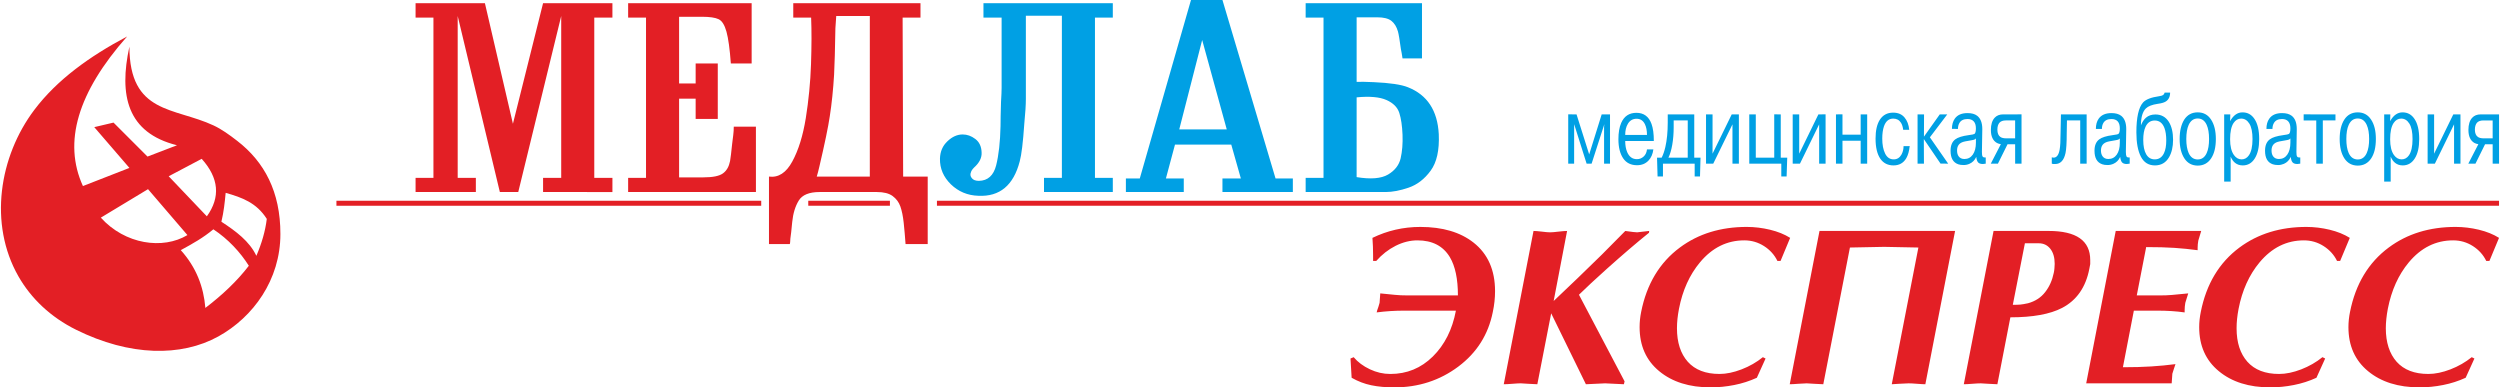 <?xml version="1.0" encoding="UTF-8"?> <svg xmlns="http://www.w3.org/2000/svg" xmlns:xlink="http://www.w3.org/1999/xlink" xml:space="preserve" width="1523px" height="236px" version="1.1" style="shape-rendering:geometricPrecision; text-rendering:geometricPrecision; image-rendering:optimizeQuality; fill-rule:evenodd; clip-rule:evenodd" viewBox="0 0 1523 236.18"> <defs> <style type="text/css"> .fil0 {fill:#E31F25} .fil1 {fill:#00A0E4} </style> </defs> <g id="Layer_x0020_1">  <g id="_105553336583008"> <path class="fil0" d="M76.92 22.23c-23.07,12.2 -42.83,26.53 -56.55,44.72 -21.51,28.5 -27.93,69.55 -9.76,101.45 7.77,13.62 19.65,24.93 35.22,32.65 32.7,16.21 64.06,16.59 86.74,4.05 21.25,-11.77 37.8,-34.54 37.8,-62.4 0.04,-25.85 -9.8,-44.07 -26.37,-56.85 -4.79,-3.71 -9.46,-7.08 -14.41,-9.39 -23.9,-11.16 -51.15,-6.79 -51.28,-48.02 -6.46,29.73 -1.39,52.52 29.02,60.12 -5.99,2.29 -11.99,4.61 -17.98,6.9 -6.91,-6.9 -13.8,-13.8 -20.72,-20.72 -3.91,0.91 -7.83,1.82 -11.74,2.77 7.14,8.27 14.27,16.56 21.43,24.86 -9.45,3.7 -18.91,7.37 -28.34,11.06 -12.2,-26.73 -3.23,-57.12 26.94,-91.2zm12.74 93.1l-28.77 17.36c14.8,16.38 37.85,19.61 52.79,10.63l-24.02 -27.99zm35.87 16.56l-23.27 -24.43 20.12 -10.63c10.5,11.68 11.56,23.37 3.15,35.06zm11.47 -14.33c-0.57,6.08 -1.16,11.54 -2.6,17.62 8.85,5.78 17.12,11.91 21.32,20.79 3.21,-7.49 5.45,-15.01 6.35,-22.52 -6.24,-9.83 -14.98,-13.01 -25.07,-15.89zm-7.5 22.24c-6.24,5.2 -12.49,8.68 -19.87,12.7 9.49,10.53 13.94,22.42 14.99,35.23 10.26,-7.83 19.29,-16.3 26.5,-25.7 -5.21,-8.29 -12.57,-16.23 -21.62,-22.23z"></path> <path class="fil1" d="M826.5 107.98c8.57,1.41 14.94,0.89 19.12,-1.54 4.17,-2.45 6.74,-5.77 7.72,-9.92 0.96,-4.19 1.35,-8.99 1.15,-14.39 -0.23,-5.43 -0.87,-9.86 -1.96,-13.27 -1.09,-3.41 -3.68,-6.04 -7.82,-7.88 -4.11,-1.84 -10.18,-2.4 -18.2,-1.63l-0.01 48.63zm39.85 -72.37l-11.86 0c-0.12,-0.98 -0.28,-2.04 -0.51,-3.17 -0.2,-1.15 -0.36,-1.99 -0.48,-2.52 -0.76,-5.53 -1.34,-9.11 -1.8,-10.74 -0.85,-2.93 -2.2,-5.09 -4.06,-6.51 -1.82,-1.4 -4.66,-2.11 -8.45,-2.11l-12.68 0 0 39.35c2.38,-0.09 5.87,-0.04 10.4,0.18 9.87,0.44 16.82,1.47 20.82,3.08 11.82,4.66 18.1,14.19 18.86,28.62 0.43,9.77 -1.22,17.2 -4.96,22.28 -3.73,5.1 -8.21,8.55 -13.41,10.33 -5.2,1.78 -9.86,2.67 -13.98,2.67l-48.81 0 0 -8.62 10.89 0 0 -97.73 -10.89 0 0 -8.77 70.93 0 -0.01 33.66zm-134.01 -11.22l-13.97 54.48 28.95 0 -14.98 -54.48zm17.73 63.75l-34.3 0 -5.54 20.66 10.89 0 0 8.27 -35.29 0 0 -8.27 8.47 0.01 31.22 -108.81 19.18 0 32.37 108.8 10.55 0 0 8.27 -42.92 0 0 -8.27 11.22 0 -5.85 -20.66zm-103.26 -78.55l-21.96 -0.01 0 50.75c0,3.46 -0.31,8.55 -0.97,15.29 -0.76,11.17 -1.68,18.75 -2.77,22.75 -3.8,14.64 -12.2,21.63 -25.21,20.99 -6.61,-0.2 -12.18,-2.56 -16.76,-6.99 -4.54,-4.45 -6.77,-9.65 -6.66,-15.63 0.11,-4.33 1.63,-7.88 4.57,-10.63 2.92,-2.78 6,-4.14 9.27,-4.14 2.71,-0.01 5.28,0.91 7.71,2.75 2.44,1.85 3.71,4.56 3.84,8.13 0.21,3.27 -1.31,6.34 -4.56,9.26 -1.09,1.09 -1.75,2.06 -1.95,2.94 -0.54,1.19 -0.38,2.36 0.49,3.49 0.84,1.15 2.33,1.72 4.37,1.72 5.44,-0.11 8.92,-3.25 10.52,-9.44 1.55,-6.18 2.46,-14.15 2.67,-23.91 0,-3.36 0.1,-8.28 0.3,-14.8 0.25,-3.91 0.36,-6.77 0.36,-8.61l0 -42.78 -11.07 0 0 -8.77 78.86 0 0 8.77 -10.88 0 0 97.73 10.88 0 0 8.62 -41.95 0 0 -8.62 10.9 0 0 -98.86z"></path> <path class="fil0" d="M529.72 9.76l-20.48 -0.01c-0.34,4.77 -0.51,7.27 -0.51,7.49 -0.2,12.68 -0.48,22.1 -0.79,28.28 -0.55,9.12 -1.42,17.57 -2.63,25.37 -0.96,6.53 -3.08,16.7 -6.33,30.58 -0.54,2.38 -1.08,4.44 -1.61,6.18l32.34 0 0.01 -97.89zm35.29 97.89l0 41.14 -13.5 0c-0.34,-4.66 -0.71,-8.98 -1.14,-13.02 -0.43,-4 -1.11,-7.29 -2.03,-9.91 -0.92,-2.59 -2.51,-4.71 -4.72,-6.35 -2.22,-1.63 -5.44,-2.44 -9.68,-2.44l-34.79 0c-6.4,0 -10.66,1.75 -12.77,5.22 -2.12,3.47 -3.45,7.81 -3.97,13.01 -0.45,4.87 -0.83,8.29 -1.14,10.23 0,0.55 -0.05,1.16 -0.1,1.79 -0.04,0.66 -0.12,1.15 -0.23,1.47l-12.7 0 0 -41.13c5.76,0.75 10.49,-2.32 14.22,-9.21 3.76,-6.88 6.49,-15.7 8.24,-26.49 1.72,-10.8 2.79,-21.72 3.17,-32.77 0.37,-11.07 0.4,-20.56 0.07,-28.47l-10.89 0.01 0 -8.78 77.56 -0.01 0 8.78 -10.89 0 0.32 96.93 14.97 0zm-107.34 -68.96l-12.68 0.01c-0.65,-8.88 -1.55,-15.36 -2.68,-19.43 -1.15,-4.09 -2.72,-6.6 -4.8,-7.57 -2.06,-0.98 -5.41,-1.46 -10.07,-1.47l-14 0 0 40.66 10.09 0 0 -12.19 13.49 0 0 33.82 -13.49 0 0 -12.36 -10.09 0 0 47.98 14.81 0c5.74,0 9.73,-0.81 11.94,-2.44 2.24,-1.63 3.65,-4.12 4.32,-7.49 0.31,-1.72 0.75,-5.31 1.3,-10.72 0.21,-1.74 0.43,-3.46 0.64,-5.13 0.22,-1.67 0.32,-3.37 0.32,-5.12l13.5 -0.01 0.01 39.84 -77.91 0 0 -8.62 10.9 0 0 -97.73 -10.9 0 0 -8.78 75.3 0 0 36.75zm-145.54 36.77l18.38 -73.52 42.28 0 0 8.78 -11.06 0.01 0 97.72 11.07 0 -0.01 8.63 -42.28 -0.01 0 -8.62 11.06 0 0 -98.69 -26.19 107.31 -11.22 0 -25.7 -107.31 0 98.69 11.07 0 0 8.62 -36.75 0 0 -8.62 10.89 0 0 -97.73 -10.89 0.01 0 -8.79 42.27 0 17.08 73.52z"></path> <path class="fil0" d="M887.03 189.39l-31.39 0c-5.72,0 -11.35,0.34 -16.92,1.08 0.11,-0.64 0.47,-1.81 1.11,-3.54 0.26,-0.83 0.49,-1.59 0.68,-2.33l0.41 -5.73c3.63,0.36 6.58,0.66 8.87,0.88 2.26,0.25 4.81,0.35 7.63,0.35l30.84 0c0,-10.08 -1.65,-17.86 -4.92,-23.33 -4.1,-6.82 -10.68,-10.23 -19.78,-10.23 -4.46,0 -8.9,1.12 -13.31,3.34 -4.41,2.23 -8.32,5.3 -11.78,9.2l-1.92 0 -0.01 -3.54c0.01,-3.44 -0.13,-6.94 -0.39,-10.52 9.09,-4.42 18.81,-6.67 29.18,-6.67 13.56,0 24.37,3.19 32.47,9.56 8.74,6.89 13.09,16.78 13.1,29.59 0,4.18 -0.45,8.43 -1.37,12.69 -2.72,13.74 -9.73,24.84 -21.01,33.29 -11.28,8.45 -24.32,12.69 -39.15,12.7 -5.08,-0.01 -9.73,-0.43 -13.91,-1.3 -4.18,-0.86 -8.19,-2.4 -12,-4.58l-0.69 -11.73 1.93 -0.81c2.52,2.98 5.82,5.46 9.88,7.37 4.04,1.91 8.2,2.86 12.47,2.86 10.1,0 18.73,-3.55 25.93,-10.66 7.18,-7.08 11.87,-16.39 14.05,-27.94zm29.18 44.87l18.14 -93.46c1.18,0.01 2.89,0.16 5.06,0.41 2.17,0.28 3.87,0.43 5.04,0.43 1.19,0 2.91,-0.15 5.19,-0.43 2.28,-0.26 4.01,-0.41 5.18,-0.4l-8.19 42.7c4.93,-4.64 9.82,-9.33 14.74,-14.04 6.09,-5.93 10.96,-10.66 14.59,-14.19 2.91,-2.92 7.69,-7.74 14.34,-14.47 1.99,0.28 3.56,0.49 4.69,0.62 1.14,0.13 1.98,0.21 2.54,0.21 2.43,-0.28 4.89,-0.55 7.35,-0.84l-0.13 1.11c-7.46,6 -16,13.32 -25.65,21.95 -7,6.28 -12.69,11.56 -17.04,15.83l27.81 52.8 -0.4 1.77 -11.46 -0.55 -11.72 0.55 -21.17 -43.24 -8.44 43.24c-1.09,0 -2.99,-0.09 -5.68,-0.28 -2.66,-0.19 -4.13,-0.27 -4.42,-0.28 -1.09,0.01 -2.77,0.09 -5.05,0.28 -2.25,0.19 -4.04,0.28 -5.32,0.28zm157.98 -16.5l1.63 0.82 -5.31 11.73c-4.37,1.98 -8.95,3.48 -13.78,4.42 -4.83,0.96 -9.6,1.44 -14.34,1.44 -13,0 -23.48,-3.3 -31.43,-9.89 -7.96,-6.58 -11.93,-15.53 -11.93,-26.81 0,-3.09 0.31,-6.19 0.94,-9.28 3.37,-17 11.23,-30.09 23.61,-39.28 11.27,-8.38 24.87,-12.56 40.79,-12.56 4.73,0 9.46,0.58 14.17,1.71 4.74,1.15 8.84,2.79 12.27,4.96l-5.85 14.06 -1.92 0c-1.81,-3.71 -4.54,-6.74 -8.16,-9.05 -3.65,-2.32 -7.66,-3.49 -12.01,-3.49 -10.55,0 -19.56,4.45 -27.02,13.38 -6.37,7.63 -10.64,17.09 -12.82,28.36 -0.83,4.29 -1.23,8.23 -1.23,11.87 0,8.64 2.21,15.45 6.61,20.42 4.43,4.93 10.85,7.42 19.32,7.42 4.17,0 8.67,-0.95 13.49,-2.8 4.83,-1.86 9.15,-4.35 12.97,-7.43zm16.37 16.5l18.15 -93.46c8.17,0 15.74,0.01 22.64,0l18.69 0 3 0 3.41 0.01 3.4 -0.01 3.27 0 3.02 0 2.85 0 2.6 0 2.32 0 2.04 0 1.91 0 1.64 0 5.05 0c1.7,0 3.48,0.01 5.31,0.01l1.5 -0.01 -18.13 93.46c-1.09,0 -2.78,-0.09 -5.06,-0.28 -2.27,-0.19 -3.99,-0.27 -5.18,-0.27 -1.09,0 -3,0.08 -5.72,0.27 -2.75,0.18 -4.23,0.28 -4.51,0.28l16.23 -83.35 -20.87 -0.41 -20.87 0.41 -16.24 83.35c-1.08,0 -2.98,-0.09 -5.65,-0.28 -2.69,-0.19 -4.17,-0.27 -4.44,-0.27 -1.17,0 -2.91,0.09 -5.17,0.27 -2.29,0.19 -4,0.28 -5.19,0.28zm134.51 -40.8l-7.92 40.8c-1.1,0 -2.98,-0.09 -5.66,-0.28 -2.69,-0.19 -4.16,-0.27 -4.43,-0.27 -1.19,0 -2.91,0.08 -5.19,0.27 -2.26,0.19 -4,0.28 -5.19,0.28l18.14 -93.45 33.58 -0.01c16.9,0 25.36,5.91 25.36,17.74 0,0.83 0,1.64 0,2.47 -0.26,1.28 -0.45,2.23 -0.54,2.85 -2.17,11.29 -7.75,19.25 -16.64,23.88 -7.36,3.82 -17.88,5.72 -31.51,5.72zm8.86 -45.14l-7.37 37.51c2.01,0 3.54,-0.03 4.56,-0.14 1.05,-0.09 2.63,-0.35 4.71,-0.81 4.38,-1.19 7.86,-3.46 10.43,-6.76 2.61,-3.32 4.35,-7.25 5.28,-11.8 0.17,-0.72 0.31,-1.62 0.39,-2.66 0.1,-1.04 0.16,-1.97 0.16,-2.79 0,-3.91 -0.9,-6.98 -2.68,-9.21 -1.76,-2.21 -4.11,-3.34 -7.03,-3.34l-8.45 0zm55.37 -7.52l52.12 0 -1.77 5.89c-0.27,1.53 -0.41,2.98 -0.41,4.35l0 1.5c-4.63,-0.62 -9.36,-1.1 -14.19,-1.43 -4.81,-0.32 -10.53,-0.47 -17.18,-0.47l-5.74 29.46 14.33 0c2.47,0 4.81,-0.08 7.09,-0.28 2.28,-0.17 5.6,-0.48 9.96,-0.95 -0.63,1.9 -1.23,3.82 -1.78,5.73 -0.26,1.55 -0.41,3 -0.41,4.36l0 1.51c-5.26,-0.75 -10.81,-1.08 -16.64,-1.08l-14.33 0 -6.67 34.5c6.45,0 12.21,-0.16 17.26,-0.48 5.05,-0.31 9.98,-0.8 14.79,-1.42 -0.46,1.26 -0.76,2.22 -0.96,2.85 -0.54,1.54 -0.86,2.56 -0.95,3.01l-0.4 5.85 -52.12 0.01 18 -92.91zm126.05 76.95l1.64 0.82 -5.32 11.74c-4.34,1.98 -8.96,3.48 -13.77,4.42 -4.83,0.96 -9.6,1.44 -14.33,1.44 -13.01,0 -23.48,-3.3 -31.42,-9.89 -7.99,-6.58 -11.96,-15.53 -11.96,-26.81 0,-3.09 0.33,-6.19 0.97,-9.28 3.36,-17 11.22,-30.09 23.58,-39.28 11.29,-8.37 24.89,-12.56 40.8,-12.56 4.74,0 9.46,0.58 14.19,1.71 4.74,1.15 8.81,2.79 12.28,4.96l-5.88 14.06 -1.9 0c-1.82,-3.72 -4.56,-6.74 -8.18,-9.05 -3.64,-2.32 -7.65,-3.49 -12.01,-3.49 -10.55,0 -19.54,4.45 -27.01,13.38 -6.36,7.63 -10.65,17.1 -12.83,28.37 -0.82,4.28 -1.22,8.22 -1.21,11.86 -0.01,8.64 2.19,15.45 6.6,20.41 4.42,4.94 10.86,7.43 19.31,7.43 4.18,0 8.69,-0.95 13.5,-2.8 4.81,-1.87 9.14,-4.35 12.95,-7.44zm91 0.01l1.63 0.82 -5.32 11.72c-4.37,2 -8.94,3.49 -13.77,4.43 -4.81,0.96 -9.59,1.44 -14.32,1.44 -13.01,0 -23.48,-3.3 -31.44,-9.89 -7.97,-6.58 -11.95,-15.53 -11.95,-26.81 0,-3.09 0.33,-6.19 0.96,-9.28 3.38,-17 11.23,-30.09 23.61,-39.28 11.26,-8.37 24.86,-12.56 40.78,-12.56 4.74,0 9.44,0.58 14.19,1.71 4.73,1.15 8.82,2.79 12.27,4.96l-5.85 14.06 -1.94 0c-1.8,-3.72 -4.53,-6.74 -8.16,-9.06 -3.64,-2.32 -7.64,-3.48 -12.01,-3.48 -10.55,0 -19.55,4.45 -27.02,13.38 -6.36,7.63 -10.62,17.1 -12.82,28.37 -0.81,4.28 -1.21,8.22 -1.22,11.86 0.01,8.64 2.22,15.45 6.6,20.41 4.42,4.94 10.86,7.43 19.32,7.43 4.19,0 8.68,-0.95 13.5,-2.8 4.81,-1.86 9.14,-4.35 12.96,-7.43z"></path> <path class="fil1" d="M966.72 99.77l-7.6 -24.07 0 1.55 -0.01 22.52 -3.6 0 0 -30.05 5.07 0.01 7.71 24.41 7.62 -24.41 5.08 0 0 30.04 -3.62 0 0 -22.52 0.17 -1.56 -7.77 24.08 -3.05 0zm36.81 -8.7l3.89 0c-0.37,2.88 -1.37,5.16 -3.03,6.88 -1.78,1.84 -4.07,2.78 -6.91,2.78 -3.74,0 -6.58,-1.41 -8.49,-4.23 -1.91,-2.83 -2.88,-6.72 -2.88,-11.61 0,-4.06 0.57,-7.36 1.68,-9.91 1.8,-4.14 4.89,-6.2 9.29,-6.2 4.52,0 7.58,2.27 9.22,6.8 0.93,2.57 1.4,6.02 1.4,10.39l-17.45 -0.01c0,2.62 0.4,4.89 1.21,6.79 1.24,2.87 3.2,4.29 5.93,4.29 1.56,0 2.92,-0.53 4.08,-1.59 1.17,-1.05 1.85,-2.51 2.06,-4.38zm-13.28 -8.79l13.28 0c0,-2.68 -0.44,-4.86 -1.26,-6.54 -1.07,-2.22 -2.78,-3.34 -5.07,-3.34 -2.33,0 -4.1,1.02 -5.32,3.08 -1.1,1.82 -1.63,4.08 -1.63,6.8zm19.4 13.83l2.83 0c0.91,-1.76 1.64,-3.92 2.24,-6.47 0.97,-4.22 1.45,-9.16 1.46,-14.83l0 -5.08 16.17 0 -0.01 26.38 3.83 0 -0.32 11.47 -3.25 0 0 -7.81 -19.33 0 -0.01 7.81 -3.28 0 -0.33 -11.47zm18.73 -22.69l-8.58 -0.01 0 4.18c0,3.83 -0.29,7.36 -0.85,10.59 -0.56,3.24 -1.33,5.88 -2.34,7.93l11.76 0 0.01 -22.69zm15.11 20.28l11.7 -23.97 4.36 0 0 30.04 -3.91 0 0 -23.97 -11.72 23.97 -4.4 0 0 -30.04 3.98 0 -0.01 23.97zm26.37 2.41l11.25 0 -0.01 -26.39 3.98 0.01 0 26.38 3.95 0 -0.38 11.48 -3.24 -0.01 0 -7.81 -19.52 0 -0.01 -30.04 3.98 0 0 26.38zm26.47 -2.41l11.7 -23.97 4.38 -0.01 0 30.05 -3.92 0 0 -23.97 -11.7 23.97 -4.43 0 0 -30.04 3.97 0 0 23.97zm26.38 -7.92l0 13.99 -3.97 0 0 -30.04 3.97 -0.01 0 12.39 11.09 0 0 -12.38 3.97 0 0 30.04 -3.97 0 0 -13.99 -11.09 0zm37.24 3.3l3.74 -0.01c-0.32,3.05 -0.99,5.5 -2.07,7.37 -1.7,2.92 -4.31,4.4 -7.81,4.4 -3.44,0 -6.1,-1.34 -7.98,-4.01 -1.96,-2.82 -2.95,-6.94 -2.95,-12.31 0,-4.94 0.85,-8.73 2.57,-11.46 1.87,-2.93 4.57,-4.39 8.14,-4.39 2.97,0 5.28,0.97 6.91,2.9 1.65,1.93 2.61,4.45 2.91,7.57l-3.69 0c-0.21,-1.78 -0.66,-3.21 -1.34,-4.29 -1.07,-1.71 -2.65,-2.55 -4.72,-2.55 -2.67,0 -4.53,1.56 -5.65,4.67 -0.69,2.03 -1.05,4.52 -1.05,7.55 0,3.7 0.58,6.73 1.75,9.1 1.17,2.36 2.91,3.55 5.23,3.54 2.04,0.01 3.59,-0.96 4.68,-2.83 0.89,-1.58 1.33,-3.31 1.33,-5.25zm12.43 -5.77l9.65 -13.58 4.57 0 -10.6 13.99 11.15 16.05 -4.65 -0.02 -10.19 -14.97 0.07 14.99 -3.89 0 0 -30.04 3.95 0 -0.06 13.58zm20.74 -4.72l-3.68 -0.01c0,-2.51 0.59,-4.59 1.73,-6.22 1.59,-2.28 4.18,-3.41 7.8,-3.41 2.5,0 4.43,0.54 5.85,1.62 2.08,1.59 3.14,4.3 3.14,8.12l-0.23 13.89c0,1.38 0.11,2.29 0.36,2.74 0.25,0.46 0.71,0.67 1.37,0.67 0.27,0 0.47,0 0.59,0l0.01 3.78 -1.71 0.22c-1.3,0 -2.28,-0.29 -2.89,-0.92 -0.62,-0.62 -1,-1.76 -1.19,-3.42 -0.89,2.02 -2.3,3.42 -4.19,4.24 -1.11,0.49 -2.29,0.73 -3.5,0.73 -1.31,0 -2.39,-0.16 -3.25,-0.45 -3.15,-1.08 -4.72,-3.83 -4.72,-8.26 0,-3.18 0.97,-5.53 2.89,-6.96 1.6,-1.19 4.32,-2.05 8.13,-2.56 2.06,-0.26 3.22,-0.51 3.53,-0.73 0.59,-0.41 0.9,-1.54 0.9,-3.41 0,-1.88 -0.44,-3.31 -1.33,-4.26 -0.87,-0.95 -2.11,-1.43 -3.76,-1.43 -2.37,0 -4.04,0.81 -4.96,2.42 -0.59,1 -0.89,2.21 -0.89,3.61zm10.94 8.37l0 -2.58c-0.27,0.36 -0.59,0.59 -0.99,0.74 -0.4,0.14 -1.05,0.3 -1.97,0.44 -2.94,0.45 -4.79,0.84 -5.58,1.24 -1.97,0.87 -2.95,2.53 -2.95,4.95 0,1.45 0.31,2.61 0.93,3.51 0.79,1.12 1.99,1.67 3.53,1.68 2.17,0 3.89,-0.9 5.14,-2.68 1.25,-1.8 1.89,-4.23 1.89,-7.3zm19.27 1l-5.85 11.81 -4.35 0 6.14 -11.88c-0.86,-0.1 -1.64,-0.35 -2.35,-0.71 -2.49,-1.38 -3.74,-4.04 -3.73,-7.98 0,-3.27 0.77,-5.73 2.29,-7.4 1.25,-1.37 2.98,-2.07 5.18,-2.07l11.21 -0.01 0 30.05 -3.89 0 -0.01 -11.81 -4.64 0zm4.64 -14.54l-5.63 0c-1.78,0 -3.1,0.47 -3.93,1.4 -0.84,0.95 -1.26,2.37 -1.26,4.23 0,2.14 0.62,3.62 1.85,4.46 0.8,0.55 1.99,0.82 3.49,0.83l5.48 0 0 -10.92zm22.35 26.35l-0.01 -3.83c0.41,0.11 0.78,0.17 1.13,0.17 1.85,0 3.09,-1.63 3.67,-4.87 0.37,-2 0.56,-5.39 0.56,-10.2l0.23 -11.31 15.67 0 0 30.04 -3.92 0 0 -26.36 -8.08 0.01 -0.14 7.62c0,6 -0.26,10.08 -0.74,12.27 -0.96,4.47 -3.08,6.68 -6.29,6.68l-1.25 0c-0.4,-0.1 -0.68,-0.17 -0.83,-0.22zm30.56 -21.18l-3.68 0c-0.01,-2.52 0.56,-4.61 1.71,-6.24 1.62,-2.27 4.2,-3.4 7.82,-3.4 2.48,0 4.44,0.54 5.86,1.62 2.07,1.59 3.12,4.3 3.12,8.12l-0.23 13.89c0,1.38 0.13,2.29 0.37,2.74 0.24,0.46 0.69,0.68 1.36,0.67 0.26,0 0.46,0 0.61,0l0 3.78 -1.72 0.22c-1.31,0 -2.26,-0.29 -2.88,-0.92 -0.61,-0.62 -1.01,-1.76 -1.2,-3.42 -0.9,2.02 -2.29,3.42 -4.17,4.24 -1.13,0.49 -2.3,0.73 -3.51,0.73 -1.3,0.01 -2.4,-0.16 -3.25,-0.46 -3.16,-1.07 -4.73,-3.82 -4.73,-8.25 -0.01,-3.17 0.95,-5.52 2.9,-6.96 1.6,-1.2 4.31,-2.05 8.15,-2.56 2.03,-0.26 3.18,-0.5 3.49,-0.73 0.6,-0.41 0.9,-1.54 0.9,-3.41 0,-1.88 -0.44,-3.31 -1.3,-4.26 -0.88,-0.95 -2.13,-1.42 -3.78,-1.42 -2.37,-0.01 -4.03,0.8 -4.96,2.41 -0.59,1 -0.88,2.21 -0.88,3.61zm10.92 8.37l-0.01 -2.58c-0.26,0.36 -0.58,0.59 -0.96,0.74 -0.41,0.14 -1.06,0.3 -1.97,0.44 -2.95,0.45 -4.8,0.84 -5.58,1.24 -1.98,0.88 -2.98,2.53 -2.98,4.95 0,1.46 0.33,2.61 0.97,3.52 0.8,1.11 1.96,1.66 3.52,1.66 2.16,0 3.88,-0.88 5.14,-2.67 1.26,-1.8 1.87,-4.24 1.87,-7.3zm27.31 -30.5l3.35 0c0,2.53 -0.92,4.36 -2.73,5.47 -1.04,0.63 -2.66,1.09 -4.85,1.38 -3.37,0.49 -5.79,1.42 -7.19,2.79 -2.01,1.97 -3.02,5.42 -3.02,10.3 0.78,-1.98 1.79,-3.54 3.02,-4.6 1.52,-1.34 3.46,-2.01 5.81,-2.01 3.57,0 6.27,1.5 8.18,4.5 1.71,2.75 2.58,6.39 2.58,10.93 0,4.31 -0.84,7.87 -2.47,10.66 -1.92,3.3 -4.79,4.96 -8.58,4.96 -3.88,0 -6.72,-1.77 -8.55,-5.3 -1.85,-3.54 -2.77,-8.48 -2.77,-14.83 0,-9.11 1.36,-15.19 4.06,-18.23 1.65,-1.85 4.93,-3.14 9.87,-3.84 1.17,-0.16 1.96,-0.4 2.39,-0.73 0.44,-0.34 0.77,-0.81 0.9,-1.45zm-13.03 28.87c0,3.72 0.59,6.63 1.78,8.7 1.19,2.08 2.92,3.13 5.23,3.13 2.58,0 4.44,-1.27 5.64,-3.8 0.93,-1.96 1.38,-4.55 1.38,-7.74 0,-3.06 -0.36,-5.55 -1.1,-7.54 -1.15,-3.07 -3.13,-4.61 -5.92,-4.61 -2.55,0 -4.43,1.27 -5.63,3.86 -0.93,1.99 -1.38,4.66 -1.38,8zm22.19 -0.59c0,-4.95 0.95,-8.88 2.82,-11.84 1.92,-2.93 4.64,-4.4 8.2,-4.4 3.51,0 6.22,1.48 8.15,4.43 1.93,2.95 2.9,6.88 2.9,11.81 0,4.92 -0.94,8.83 -2.8,11.7 -1.96,3.01 -4.71,4.52 -8.25,4.52 -3.53,-0.01 -6.25,-1.49 -8.15,-4.42 -1.92,-2.94 -2.87,-6.86 -2.87,-11.8zm4.05 0c0,3.56 0.5,6.42 1.45,8.57 1.2,2.61 3.04,3.9 5.52,3.9 2.46,0 4.29,-1.29 5.46,-3.9 0.98,-2.15 1.45,-5.01 1.45,-8.57 0,-3.58 -0.48,-6.44 -1.44,-8.59 -1.18,-2.61 -3.01,-3.92 -5.47,-3.92 -2.48,0 -4.32,1.31 -5.52,3.92 -0.95,2.1 -1.44,4.97 -1.45,8.59zm23.09 -15.01l3.74 0 -0.12 4.13c1.98,-3.57 4.5,-5.36 7.55,-5.35 3.07,-0.01 5.48,1.3 7.27,3.96 1.95,2.85 2.91,6.96 2.91,12.31 0,5.01 -0.89,8.94 -2.68,11.79 -1.76,2.84 -4.22,4.27 -7.35,4.27 -1.82,0 -3.38,-0.52 -4.69,-1.56 -1.11,-0.91 -1.99,-2.16 -2.68,-3.79l0 15.23 -3.95 0 0 -40.99zm3.62 15.16c0,4.28 0.79,7.49 2.35,9.65 1.25,1.75 2.82,2.62 4.68,2.63 1.82,-0.01 3.3,-0.85 4.45,-2.53 1.45,-2.11 2.18,-5.4 2.18,-9.86 0,-4.2 -0.64,-7.33 -1.91,-9.39 -1.3,-2.07 -2.95,-3.09 -5,-3.09 -1.89,0 -3.44,0.9 -4.63,2.68 -1.42,2.14 -2.12,5.45 -2.12,9.91zm25.81 -6.3l-3.66 0c-0.01,-2.52 0.56,-4.61 1.72,-6.23 1.6,-2.28 4.2,-3.41 7.79,-3.41 2.5,0 4.46,0.54 5.88,1.62 2.07,1.59 3.1,4.3 3.1,8.12l-0.21 13.89c0,1.38 0.1,2.29 0.36,2.74 0.23,0.46 0.69,0.67 1.36,0.67 0.27,0 0.46,0 0.63,0l-0.01 3.78 -1.74 0.22c-1.29,0 -2.25,-0.29 -2.87,-0.92 -0.61,-0.62 -1.02,-1.76 -1.19,-3.42 -0.9,2.02 -2.29,3.42 -4.18,4.24 -1.13,0.48 -2.29,0.73 -3.51,0.73 -1.32,0 -2.37,-0.16 -3.25,-0.46 -3.17,-1.07 -4.73,-3.82 -4.73,-8.25 0,-3.17 0.95,-5.52 2.91,-6.96 1.59,-1.2 4.32,-2.05 8.13,-2.56 2.04,-0.26 3.22,-0.51 3.52,-0.73 0.58,-0.41 0.89,-1.54 0.89,-3.41 0,-1.88 -0.44,-3.31 -1.32,-4.26 -0.86,-0.95 -2.13,-1.43 -3.77,-1.43 -2.37,0 -4.02,0.81 -4.94,2.42 -0.6,1 -0.9,2.21 -0.91,3.61zm10.94 8.37l0.01 -2.58c-0.28,0.36 -0.62,0.59 -0.99,0.74 -0.4,0.14 -1.05,0.3 -1.98,0.44 -2.93,0.45 -4.8,0.85 -5.59,1.24 -1.96,0.88 -2.94,2.53 -2.94,4.95 0,1.45 0.32,2.61 0.94,3.51 0.81,1.12 1.97,1.67 3.55,1.67 2.16,0 3.87,-0.88 5.11,-2.67 1.26,-1.8 1.88,-4.23 1.89,-7.3zm15.77 -13.54l-7.68 0 0 -3.7 19.4 0.01 -0.01 3.69 -7.71 0 0 26.35 -3.99 0 -0.01 -26.35zm14.28 11.32c0,-4.95 0.94,-8.89 2.84,-11.84 1.91,-2.93 4.63,-4.4 8.19,-4.4 3.49,0 6.21,1.48 8.13,4.43 1.95,2.95 2.91,6.88 2.9,11.81 0,4.93 -0.92,8.83 -2.77,11.7 -1.98,3.02 -4.73,4.52 -8.26,4.52 -3.52,0 -6.25,-1.49 -8.17,-4.41 -1.91,-2.94 -2.86,-6.88 -2.86,-11.81zm4.06 0c0,3.55 0.48,6.42 1.44,8.57 1.19,2.61 3.04,3.9 5.53,3.91 2.46,-0.01 4.29,-1.3 5.46,-3.91 0.97,-2.15 1.47,-5.02 1.47,-8.57 0,-3.58 -0.49,-6.44 -1.47,-8.59 -1.18,-2.61 -3,-3.92 -5.46,-3.92 -2.49,0 -4.34,1.3 -5.53,3.92 -0.96,2.1 -1.44,4.97 -1.44,8.59zm23.08 -15.01l3.74 0 -0.11 4.13c1.97,-3.57 4.51,-5.35 7.56,-5.36 3.05,0 5.47,1.31 7.25,3.96 1.95,2.87 2.91,6.96 2.91,12.32 0,5 -0.88,8.95 -2.68,11.78 -1.78,2.84 -4.23,4.28 -7.36,4.28 -1.81,0 -3.36,-0.51 -4.67,-1.56 -1.12,-0.9 -2.01,-2.16 -2.68,-3.8l0 15.24 -3.97 0 0.01 -40.99zm3.63 15.16c0,4.28 0.78,7.49 2.34,9.65 1.25,1.75 2.83,2.62 4.68,2.62 1.82,0 3.31,-0.84 4.47,-2.52 1.43,-2.11 2.16,-5.4 2.16,-9.86 0.01,-4.21 -0.64,-7.33 -1.92,-9.39 -1.28,-2.07 -2.94,-3.09 -4.99,-3.09 -1.9,0 -3.44,0.9 -4.61,2.68 -1.44,2.15 -2.13,5.45 -2.13,9.91zm26.8 8.81l11.71 -23.97 4.36 0 0.01 30.04 -3.91 0 0 -23.97 -11.7 23.97 -4.42 0 0 -30.04 3.96 0 -0.01 23.97zm31.06 -5.74l-5.84 11.81 -4.36 0 6.13 -11.87c-0.85,-0.11 -1.63,-0.36 -2.33,-0.71 -2.5,-1.4 -3.74,-4.05 -3.74,-7.99 0,-3.27 0.76,-5.73 2.29,-7.4 1.26,-1.38 2.98,-2.07 5.18,-2.07l11.21 0 0 30.04 -3.9 0 0 -11.81 -4.64 0zm4.64 -14.54l-5.63 0c-1.79,0 -3.1,0.48 -3.94,1.4 -0.82,0.95 -1.25,2.37 -1.27,4.23 0.02,2.15 0.64,3.62 1.87,4.46 0.8,0.55 1.97,0.83 3.49,0.83l5.48 0 0 -10.92z"></path> <path class="fil0" d="M204.53 122.39l258.98 0 0 3.05 -258.98 0 0 -3.05zm287.66 0l49.78 0 0 3.04 -49.78 0 0 -3.04zm78.45 0l952.35 0 0 3.04 -952.35 0 0 -3.04z"></path> </g> </g> </svg> 